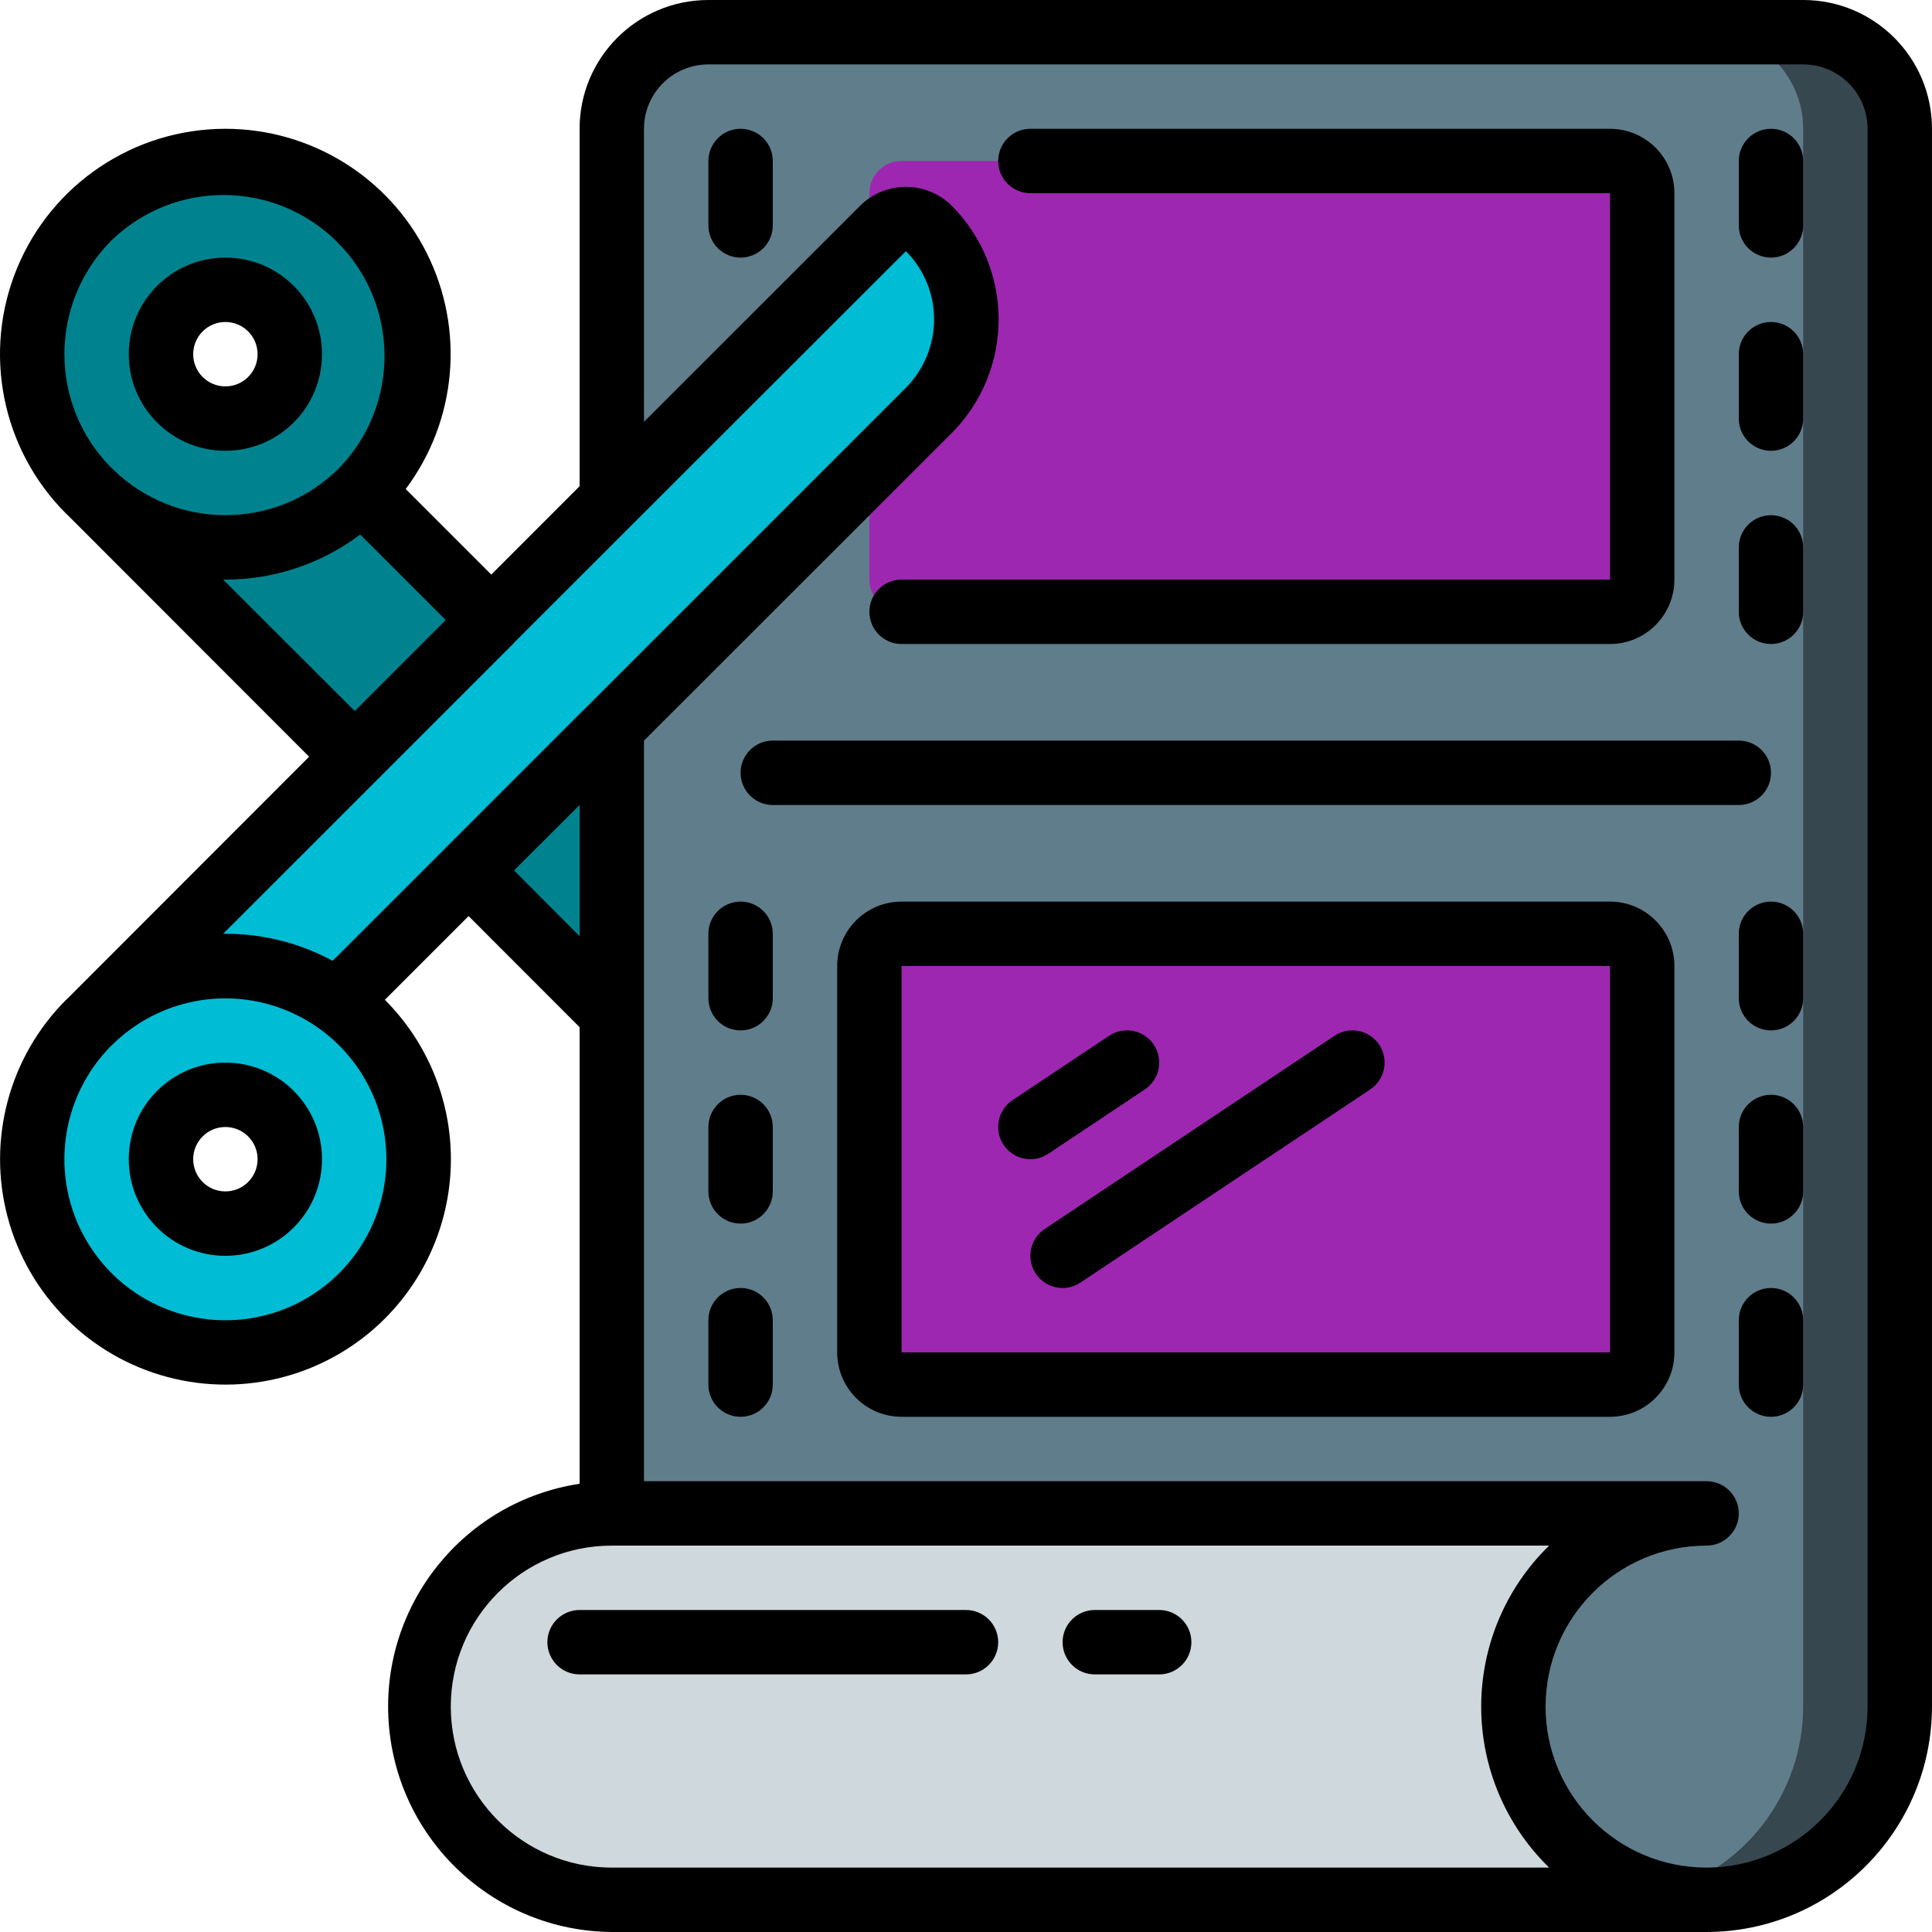 <svg height="512pt" viewBox="0 0 512 512" width="512pt" xmlns="http://www.w3.org/2000/svg"><path d="m130.215 164.352-36.18 36.184-70.484-70.488h72.363zm0 0" fill="#00838f"/><path d="m162.129 192.77v75.945l-27.645-27.734-10.328-10.324 36.184-36.18zm0 0" fill="#00838f"/><path d="m503.465 34.133v418.133c0 28.277-22.922 51.199-51.199 51.199-4.32-.012-8.617-.555-12.801-1.621-24.973-6.438-41.258-30.445-38.012-56.027 3.25-25.586 25.023-44.758 50.812-44.75h-290.137v-366.934c0-14.137 11.465-25.598 25.602-25.598h290.133c14.141 0 25.602 11.461 25.602 25.598zm0 0" fill="#37474f"/><path d="m477.863 34.133v418.133c-.055 23.332-15.824 43.691-38.398 49.578-4.184 1.066-8.484 1.609-12.801 1.621-28.277 0-51.199-22.922-51.199-51.199s22.922-51.199 51.199-51.199h-264.535v-366.934c0-14.137 11.465-25.598 25.602-25.598h264.535c14.137 0 25.598 11.461 25.598 25.598zm0 0" fill="#607d8b"/><path d="m238.93 42.668h187.734c4.715 0 8.535 3.82 8.535 8.531v102.402c0 4.711-3.82 8.531-8.535 8.531h-187.734c-4.711 0-8.531-3.82-8.531-8.531v-102.402c0-4.711 3.82-8.531 8.531-8.531zm0 0" fill="#9d27b0"/><path d="m452.266 503.465h-290.137c-28.273 0-51.199-22.922-51.199-51.199s22.926-51.199 51.199-51.199h290.137c-28.277 0-51.203 22.922-51.203 51.199s22.926 51.199 51.203 51.199zm0 0" fill="#cfd8dc"/><path d="m23.551 271.02 70.484-70.484 36.18-36.184 31.914-32 71.852-71.852c3.355-3.328 8.766-3.328 12.117 0 13.312 13.352 13.312 34.953 0 48.301l-83.969 83.969-37.973 37.887-34.816 34.816zm0 0" fill="#00bcd4"/><path d="m95.938 57.66c-19.996-19.992-52.41-19.992-72.406.004-19.992 19.996-19.992 52.41 0 72.406 19.996 19.992 52.41 19.996 72.406.004 9.605-9.602 15-22.629 15-36.207 0-13.582-5.395-26.605-15-36.207zm-36.207 53.273c-9.426 0-17.066-7.641-17.066-17.066 0-9.426 7.641-17.066 17.066-17.066s17.066 7.641 17.066 17.066c0 9.426-7.641 17.066-17.066 17.066zm0 0" fill="#00838f"/><path d="m95.938 270.992c-19.996-19.992-52.41-19.988-72.406.004-19.992 19.996-19.992 52.414 0 72.406 19.996 19.996 52.41 19.996 72.406.004 9.605-9.602 15-22.625 15-36.207 0-13.578-5.395-26.605-15-36.207zm-36.207 53.273c-9.426 0-17.066-7.641-17.066-17.066s7.641-17.066 17.066-17.066 17.066 7.641 17.066 17.066-7.641 17.066-17.066 17.066zm0 0" fill="#00bcd4"/><path d="m238.93 247.465h187.734c4.715 0 8.535 3.824 8.535 8.535v102.398c0 4.715-3.82 8.535-8.535 8.535h-187.734c-4.711 0-8.531-3.82-8.531-8.535v-102.398c0-4.711 3.82-8.535 8.531-8.535zm0 0" fill="#9d27b0"/><path d="m477.863 0h-290.133c-18.852 0-34.133 15.281-34.133 34.133v94.719l-23.406 23.418-22.676-22.672c13.547-18.094 15.711-42.285 5.594-62.492-10.117-20.211-30.777-32.973-53.379-32.973-24.16.004-45.938 14.559-55.184 36.879-9.242 22.32-4.133 48.012 12.953 65.094.129.129.273.238.402.367l64.016 64.062-64 64.066c-.129.121-.273.23-.402.359-15.09 15.09-20.984 37.086-15.461 57.699 5.523 20.617 21.625 36.719 42.242 42.242 20.613 5.523 42.609-.371 57.699-15.461 11.203-11.203 17.496-26.398 17.496-42.242s-6.293-31.035-17.496-42.238l22.188-22.188 29.414 29.441v121c-30.797 4.691-52.82 32.262-50.586 63.332 2.23 31.074 27.969 55.215 59.117 55.453h290.137c32.973-.039 59.695-26.758 59.73-59.734v-418.133c0-18.852-15.281-34.133-34.133-34.133zm-448.297 63.691c16.723-16.184 43.336-15.98 59.812.461 16.473 16.441 16.73 43.055.578 59.812l-.078.051-.051.074c-16.582 16.543-43.402 16.594-60.051.121l-.195-.195-.078-.051c-16.598-16.672-16.57-43.633.062-60.273zm29.566 89.91h.598c12.891.008 25.438-4.188 35.73-11.949l22.664 22.664-24.105 24.125zm43.266 153.598c.008 19.305-12.945 36.207-31.59 41.223-18.641 5.012-38.324-3.117-48-19.82-9.672-16.703-6.926-37.824 6.695-51.5l.078-.051.195-.195c12.246-12.07 30.539-15.609 46.402-8.98 15.867 6.629 26.199 22.133 26.219 39.324zm-42.668-59.734c-.203 0-.402 0-.598 0l40.902-40.898 36.18-36.18v-.055l103.852-103.773c4.805 4.793 7.5 11.305 7.484 18.094-.008 6.789-2.699 13.301-7.484 18.113l-85.617 85.609-.102.066-36.18 36.18-.043.062-29.969 29.941c-8.73-4.723-18.5-7.184-28.426-7.16zm76.492-16.793 17.375-17.34v34.766zm25.906 264.262c-23.562 0-42.664-19.102-42.664-42.668 0-23.562 19.102-42.664 42.664-42.664h248.414c-11.516 11.207-18.012 26.594-18.012 42.664s6.496 31.461 18.012 42.668zm290.137 0c-23.566 0-42.668-19.102-42.668-42.668 0-23.562 19.102-42.664 42.668-42.664 4.711 0 8.531-3.82 8.531-8.535 0-4.711-3.82-8.531-8.531-8.531h-281.602v-196.27l81.512-81.457c16.617-16.68 16.617-43.656 0-60.332-6.711-6.602-17.477-6.602-24.184 0l-57.328 57.309v-77.652c0-9.426 7.641-17.066 17.066-17.066h290.133c9.426 0 17.066 7.641 17.066 17.066v418.133c-.027 23.555-19.113 42.641-42.664 42.668zm0 0"/><path d="m196.266 34.133c-4.715 0-8.535 3.82-8.535 8.535v17.066c0 4.711 3.82 8.531 8.535 8.531 4.711 0 8.531-3.82 8.531-8.531v-17.066c0-4.715-3.82-8.535-8.531-8.535zm0 0"/><path d="m469.332 34.133c-4.715 0-8.535 3.82-8.535 8.535v17.066c0 4.711 3.82 8.531 8.535 8.531 4.711 0 8.531-3.82 8.531-8.531v-17.066c0-4.715-3.82-8.535-8.531-8.535zm0 0"/><path d="m469.332 85.332c-4.715 0-8.535 3.82-8.535 8.535v17.066c0 4.711 3.82 8.531 8.535 8.531 4.711 0 8.531-3.82 8.531-8.531v-17.066c0-4.715-3.82-8.535-8.531-8.535zm0 0"/><path d="m469.332 136.535c-4.715 0-8.535 3.82-8.535 8.531v17.066c0 4.715 3.82 8.535 8.535 8.535 4.711 0 8.531-3.82 8.531-8.535v-17.066c0-4.711-3.82-8.531-8.531-8.531zm0 0"/><path d="m196.266 238.934c-4.715 0-8.535 3.82-8.535 8.531v17.07c0 4.711 3.82 8.531 8.535 8.531 4.711 0 8.531-3.82 8.531-8.531v-17.07c0-4.711-3.82-8.531-8.531-8.531zm0 0"/><path d="m469.332 238.934c-4.715 0-8.535 3.82-8.535 8.531v17.07c0 4.711 3.82 8.531 8.535 8.531 4.711 0 8.531-3.82 8.531-8.531v-17.07c0-4.711-3.82-8.531-8.531-8.531zm0 0"/><path d="m196.266 290.133c-4.715 0-8.535 3.82-8.535 8.535v17.066c0 4.711 3.82 8.531 8.535 8.531 4.711 0 8.531-3.82 8.531-8.531v-17.066c0-4.715-3.82-8.535-8.531-8.535zm0 0"/><path d="m469.332 290.133c-4.715 0-8.535 3.82-8.535 8.535v17.066c0 4.711 3.82 8.531 8.535 8.531 4.711 0 8.531-3.82 8.531-8.531v-17.066c0-4.715-3.82-8.535-8.531-8.535zm0 0"/><path d="m196.266 341.332c-4.715 0-8.535 3.82-8.535 8.535v17.066c0 4.711 3.82 8.531 8.535 8.531 4.711 0 8.531-3.82 8.531-8.531v-17.066c0-4.715-3.82-8.535-8.531-8.535zm0 0"/><path d="m469.332 341.332c-4.715 0-8.535 3.82-8.535 8.535v17.066c0 4.711 3.82 8.531 8.535 8.531 4.711 0 8.531-3.82 8.531-8.531v-17.066c0-4.715-3.82-8.535-8.531-8.535zm0 0"/><path d="m59.73 119.465c14.141 0 25.602-11.461 25.602-25.598 0-14.141-11.461-25.602-25.602-25.602-14.137 0-25.602 11.461-25.602 25.602 0 14.137 11.465 25.598 25.602 25.598zm0-34.133c4.715 0 8.535 3.82 8.535 8.535 0 4.711-3.82 8.531-8.535 8.531-4.711 0-8.531-3.82-8.531-8.531 0-4.715 3.82-8.535 8.531-8.535zm0 0"/><path d="m59.73 281.602c-14.137 0-25.602 11.461-25.602 25.598 0 14.141 11.465 25.602 25.602 25.602 14.141 0 25.602-11.461 25.602-25.602 0-14.137-11.461-25.598-25.602-25.598zm0 34.133c-4.711 0-8.531-3.82-8.531-8.535 0-4.711 3.82-8.531 8.531-8.531 4.715 0 8.535 3.82 8.535 8.531 0 4.715-3.82 8.535-8.535 8.535zm0 0"/><path d="m469.332 204.801c0-4.715-3.82-8.535-8.535-8.535h-256c-4.711 0-8.531 3.82-8.531 8.535 0 4.711 3.82 8.531 8.531 8.531h256c4.715 0 8.535-3.82 8.535-8.531zm0 0"/><path d="m255.996 426.668h-102.398c-4.715 0-8.535 3.82-8.535 8.531 0 4.715 3.82 8.535 8.535 8.535h102.398c4.715 0 8.535-3.82 8.535-8.535 0-4.711-3.82-8.531-8.535-8.531zm0 0"/><path d="m307.199 426.668h-17.07c-4.711 0-8.531 3.82-8.531 8.531 0 4.715 3.82 8.535 8.531 8.535h17.07c4.711 0 8.531-3.82 8.531-8.535 0-4.711-3.82-8.531-8.531-8.531zm0 0"/><path d="m426.664 238.934h-187.734c-9.426 0-17.066 7.641-17.066 17.066v102.398c0 9.426 7.641 17.066 17.066 17.066h187.734c9.426 0 17.066-7.641 17.066-17.066v-102.398c0-9.426-7.641-17.066-17.066-17.066zm-187.734 119.465v-102.398h187.734v102.398zm0 0"/><path d="m238.93 170.668h187.734c9.426 0 17.066-7.641 17.066-17.066v-102.402c0-9.426-7.641-17.066-17.066-17.066h-153.602c-4.711 0-8.531 3.82-8.531 8.535 0 4.711 3.82 8.531 8.531 8.531h153.602v102.402h-187.734c-4.711 0-8.531 3.82-8.531 8.531 0 4.715 3.82 8.535 8.531 8.535zm0 0"/><path d="m303.398 288.699c3.922-2.613 4.98-7.914 2.367-11.836-2.617-3.922-7.918-4.98-11.836-2.363l-25.602 17.066c-3.922 2.617-4.98 7.914-2.363 11.836 2.613 3.922 7.914 4.98 11.836 2.363zm0 0"/><path d="m353.66 274.5-76.797 51.199c-3.922 2.617-4.98 7.914-2.367 11.836 2.617 3.922 7.918 4.98 11.836 2.363l76.801-51.199c3.922-2.613 4.98-7.914 2.363-11.836-2.613-3.922-7.914-4.98-11.836-2.363zm0 0"/></svg>